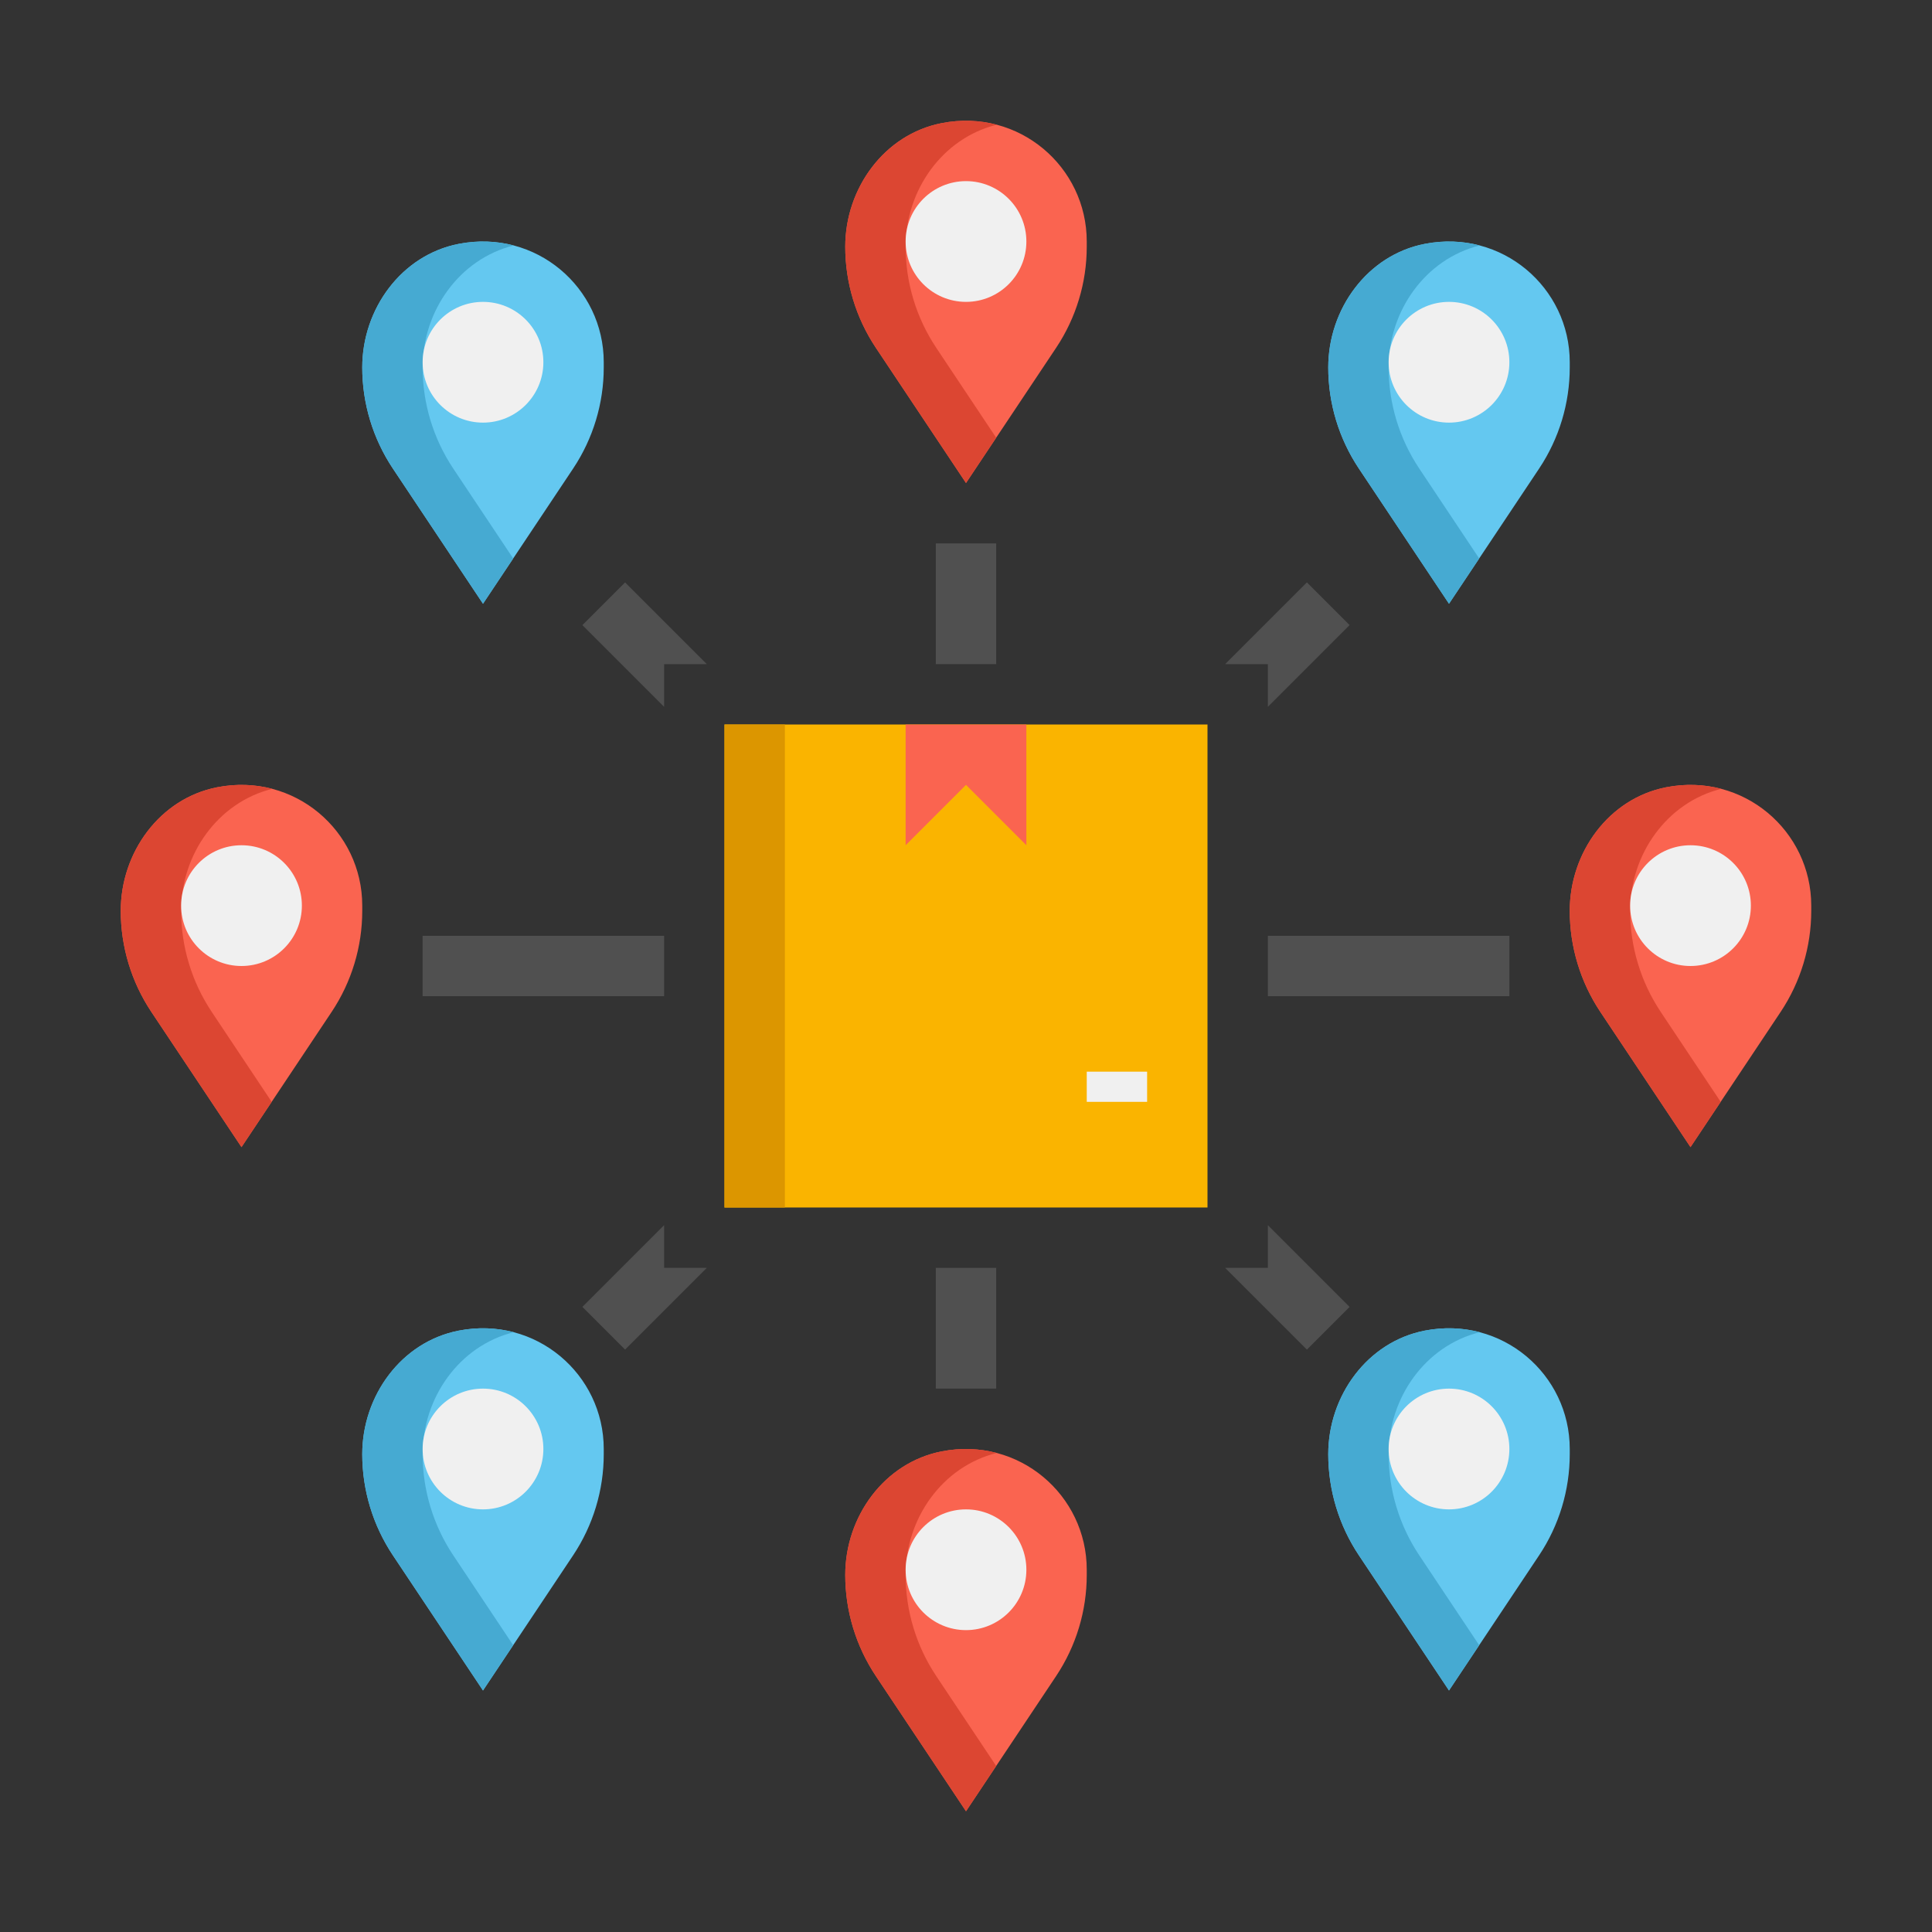 <svg xmlns="http://www.w3.org/2000/svg" height="512" viewBox="0 0 64 64" width="512"><rect x="0" y="0" width="64" height="64" fill="#333333" stroke="none"/><g id="Icons"><g><g><path d="m31.194 4.079c-1.9.371-3.194 2.158-3.194 4.093 0 1.192.353 2.357 1.014 3.349l2.986 4.479 2.986-4.479c.661-.992 1.014-2.157 1.014-3.349v-.172c0-2.473-2.244-4.421-4.806-3.921z" fill="#fa6450"></path></g><g><path d="m31.014 11.521c-.661-.992-1.014-2.157-1.014-3.349 0-1.873 1.218-3.595 3.018-4.041-.569-.149-1.187-.177-1.824-.052-1.9.371-3.194 2.158-3.194 4.093 0 1.192.353 2.357 1.014 3.349l2.986 4.479 1-1.5z" fill="#dc4632"></path></g><g><path d="m24 24h16v16h-16z" fill="#fab400"></path></g><g><path d="m14 31h8v2h-8z" fill="#505050"></path></g><g><path d="m42 31h8v2h-8z" fill="#505050"></path></g><g><path d="m23.414 22-2.707-2.707-1.414 1.414 2.707 2.707v-1.414z" fill="#505050"></path></g><g><path d="m40.586 42 2.707 2.707 1.414-1.414-2.707-2.707v1.414z" fill="#505050"></path></g><g><path d="m31 42h2v4h-2z" fill="#505050"></path></g><g><path d="m31 18h2v4h-2z" fill="#505050"></path></g><g><path d="m22 40.586-2.707 2.707 1.414 1.414 2.707-2.707h-1.414z" fill="#505050"></path></g><g><path d="m42 23.414 2.707-2.707-1.414-1.414-2.707 2.707h1.414z" fill="#505050"></path></g><g><path d="m24 24h2v16h-2z" fill="#dc9600"></path></g><g><path d="m30 24v4l2-2 2 2v-4z" fill="#fa6450"></path></g><g><path d="m36 35.5h2v1h-2z" fill="#f0f0f0"></path></g><g><circle cx="32" cy="8" fill="#f0f0f0" r="2"></circle></g><g><path d="m47.194 8.079c-1.9.371-3.194 2.158-3.194 4.093 0 1.192.353 2.357 1.014 3.349l2.986 4.479 2.986-4.479c.661-.992 1.014-2.157 1.014-3.349v-.172c0-2.473-2.244-4.421-4.806-3.921z" fill="#64c8f0"></path></g><g><path d="m47.014 15.521c-.661-.992-1.014-2.157-1.014-3.349 0-1.873 1.218-3.595 3.018-4.041-.569-.149-1.187-.177-1.824-.052-1.9.371-3.194 2.158-3.194 4.093 0 1.192.353 2.357 1.014 3.349l2.986 4.479 1-1.5z" fill="#46aad2"></path></g><g><circle cx="48" cy="12" fill="#f0f0f0" r="2"></circle></g><g><path d="m55.194 26.079c-1.9.371-3.194 2.158-3.194 4.093 0 1.192.353 2.357 1.014 3.349l2.986 4.479 2.986-4.479c.661-.992 1.014-2.157 1.014-3.349v-.172c0-2.473-2.244-4.421-4.806-3.921z" fill="#fa6450"></path></g><g><path d="m55.014 33.521c-.661-.992-1.014-2.157-1.014-3.349 0-1.873 1.218-3.595 3.018-4.041-.569-.149-1.187-.177-1.824-.052-1.9.371-3.194 2.158-3.194 4.093 0 1.192.353 2.357 1.014 3.349l2.986 4.479 1-1.5z" fill="#dc4632"></path></g><g><circle cx="56" cy="30" fill="#f0f0f0" r="2"></circle></g><g><path d="m7.194 26.079c-1.9.371-3.194 2.158-3.194 4.093 0 1.192.353 2.357 1.014 3.349l2.986 4.479 2.986-4.479c.661-.992 1.014-2.157 1.014-3.349v-.172c0-2.473-2.244-4.421-4.806-3.921z" fill="#fa6450"></path></g><g><path d="m7.014 33.521c-.661-.992-1.014-2.157-1.014-3.349 0-1.873 1.218-3.595 3.018-4.041-.569-.149-1.187-.177-1.824-.052-1.9.371-3.194 2.158-3.194 4.093 0 1.192.353 2.357 1.014 3.349l2.986 4.479 1-1.5z" fill="#dc4632"></path></g><g><circle cx="8" cy="30" fill="#f0f0f0" r="2"></circle></g><g><path d="m15.194 8.079c-1.9.371-3.194 2.158-3.194 4.093 0 1.192.353 2.357 1.014 3.349l2.986 4.479 2.986-4.479c.661-.992 1.014-2.157 1.014-3.349v-.172c0-2.473-2.244-4.421-4.806-3.921z" fill="#64c8f0"></path></g><g><path d="m15.014 15.521c-.661-.992-1.014-2.157-1.014-3.349 0-1.873 1.218-3.595 3.018-4.041-.569-.149-1.187-.177-1.824-.052-1.9.371-3.194 2.158-3.194 4.093 0 1.192.353 2.357 1.014 3.349l2.986 4.479 1-1.5z" fill="#46aad2"></path></g><g><circle cx="16" cy="12" fill="#f0f0f0" r="2"></circle></g><g><path d="m47.194 44.079c-1.9.371-3.194 2.158-3.194 4.093 0 1.192.353 2.357 1.014 3.349l2.986 4.479 2.986-4.479c.661-.992 1.014-2.157 1.014-3.349v-.172c0-2.473-2.244-4.421-4.806-3.921z" fill="#64c8f0"></path></g><g><path d="m47.014 51.521c-.661-.992-1.014-2.157-1.014-3.349 0-1.873 1.218-3.595 3.018-4.041-.569-.149-1.187-.177-1.824-.052-1.9.371-3.194 2.158-3.194 4.093 0 1.192.353 2.357 1.014 3.349l2.986 4.479 1-1.5z" fill="#46aad2"></path></g><g><circle cx="48" cy="48" fill="#f0f0f0" r="2"></circle></g><g><path d="m31.194 48.079c-1.9.371-3.194 2.158-3.194 4.093 0 1.192.353 2.357 1.014 3.349l2.986 4.479 2.986-4.479c.661-.992 1.014-2.157 1.014-3.349v-.172c0-2.473-2.244-4.421-4.806-3.921z" fill="#fa6450"></path></g><g><path d="m31.014 55.521c-.661-.992-1.014-2.157-1.014-3.349 0-1.873 1.218-3.595 3.018-4.041-.569-.149-1.187-.177-1.824-.052-1.9.371-3.194 2.158-3.194 4.093 0 1.192.353 2.357 1.014 3.349l2.986 4.479 1-1.5z" fill="#dc4632"></path></g><g><circle cx="32" cy="52" fill="#f0f0f0" r="2"></circle></g><g><path d="m15.194 44.079c-1.9.371-3.194 2.158-3.194 4.093 0 1.192.353 2.357 1.014 3.349l2.986 4.479 2.986-4.479c.661-.992 1.014-2.157 1.014-3.349v-.172c0-2.473-2.244-4.421-4.806-3.921z" fill="#64c8f0"></path></g><g><path d="m15.014 51.521c-.661-.992-1.014-2.157-1.014-3.349 0-1.873 1.218-3.595 3.018-4.041-.569-.149-1.187-.177-1.824-.052-1.9.371-3.194 2.158-3.194 4.093 0 1.192.353 2.357 1.014 3.349l2.986 4.479 1-1.5z" fill="#46aad2"></path></g><g><circle cx="16" cy="48" fill="#f0f0f0" r="2"></circle></g></g></g></svg>